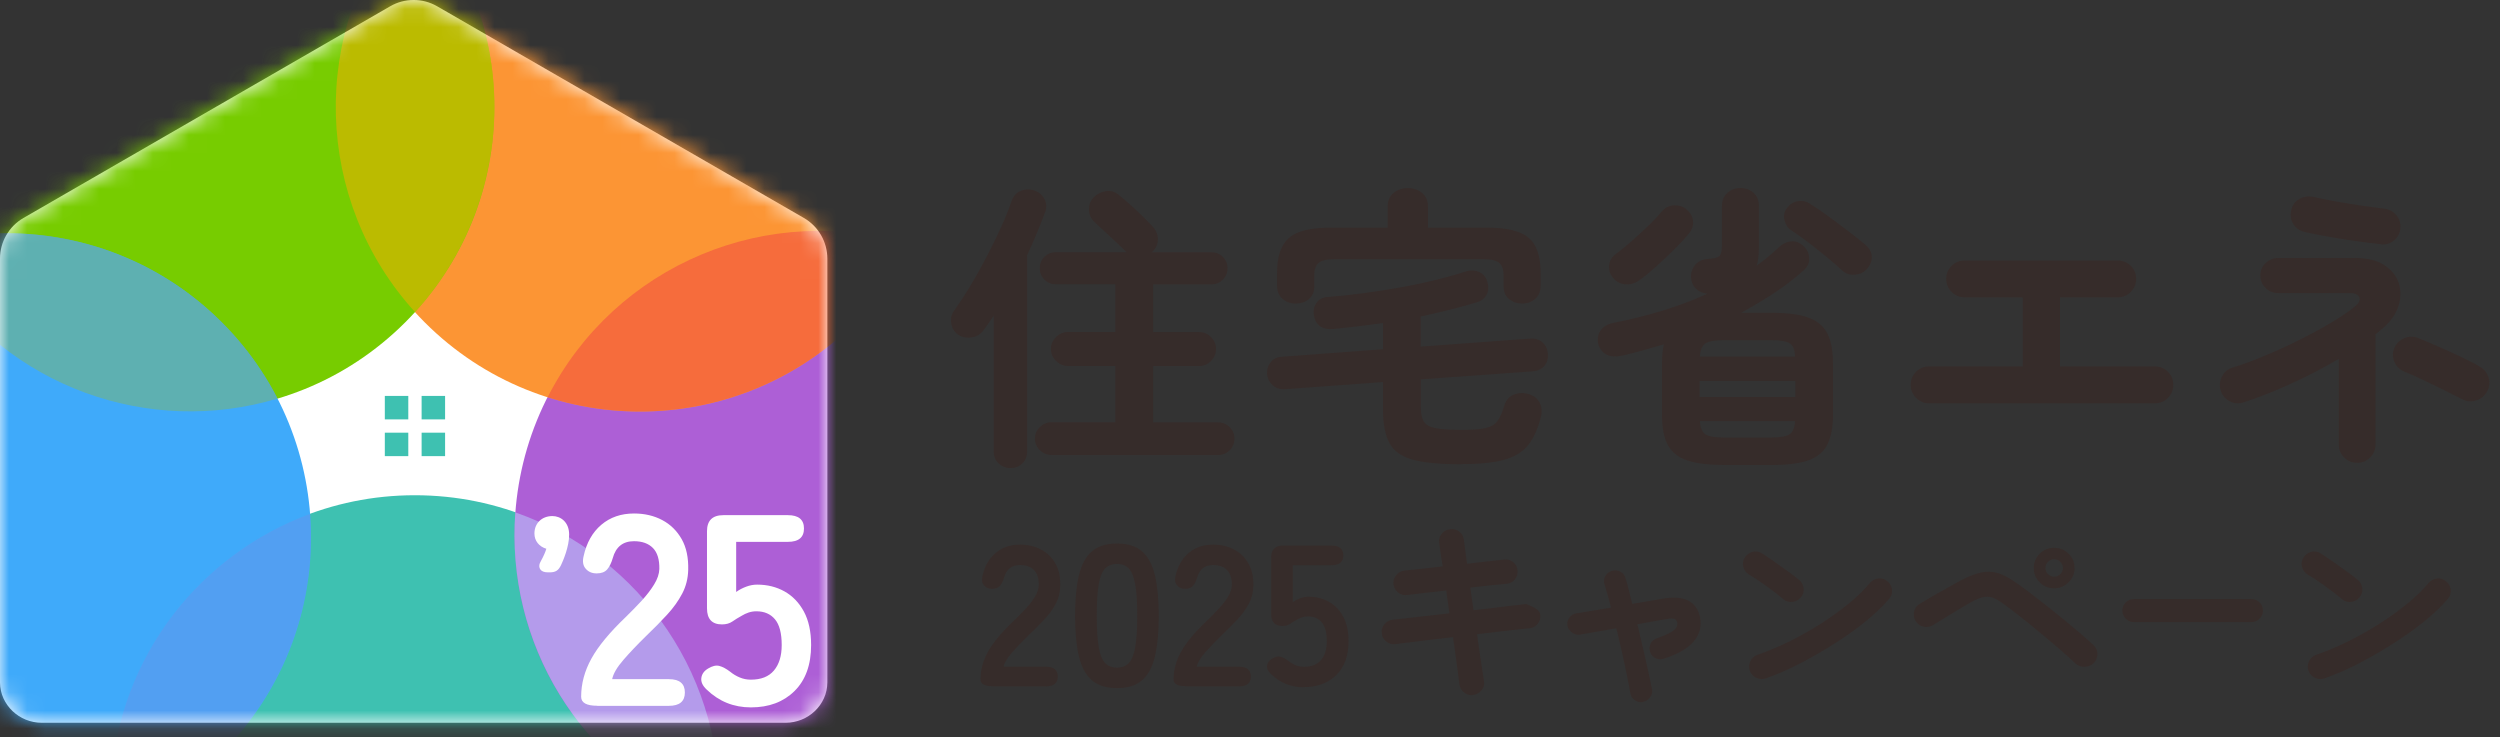 <svg width="139" height="41" viewBox="0 0 139 41" fill="none" xmlns="http://www.w3.org/2000/svg">
<rect x="0" y="0" width="139" height="41" fill="#333333" stroke="none"/>
<path d="M43.681 40.185C44.927 40.185 45.989 39.201 46 37.952C46 37.943 46 37.932 46 37.924V14.382C46 13.45 45.504 12.587 44.696 12.12L24.306 0.35C23.498 -0.117 22.502 -0.117 21.694 0.35L1.305 12.12C0.496 12.587 0 13.45 0 14.382V37.924C0 37.924 0 37.943 0 37.952C0.014 39.198 1.073 40.185 2.319 40.185H43.678H43.681Z" fill="white"/>
<mask id="mask0_475_2008" style="mask-type:luminance" maskUnits="userSpaceOnUse" x="0" y="0" width="46" height="41">
<path d="M43.681 40.185C44.927 40.185 45.989 39.201 46 37.952C46 37.943 46 37.932 46 37.924V14.382C46 13.45 45.504 12.587 44.696 12.12L24.306 0.35C23.498 -0.117 22.502 -0.117 21.694 0.35L1.305 12.12C0.496 12.587 0 13.45 0 14.382V37.924C0 37.924 0 37.943 0 37.952C0.014 39.198 1.073 40.185 2.319 40.185H43.678H43.681Z" fill="white"/>
</mask>
<g mask="url(#mask0_475_2008)">
<path d="M23.065 61.369C32.408 61.369 39.982 53.795 39.982 44.452C39.982 35.109 32.408 27.535 23.065 27.535C13.722 27.535 6.147 35.109 6.147 44.452C6.147 53.795 13.722 61.369 23.065 61.369Z" fill="#3EC1B1"/>
<path d="M57.488 41.719C64.094 35.112 64.094 24.401 57.488 17.794C50.881 11.188 40.17 11.188 33.563 17.794C26.956 24.401 26.956 35.112 33.563 41.719C40.17 48.325 50.881 48.325 57.488 41.719Z" fill="#AD5FD6"/>
<path d="M47.544 17.928C54.151 11.322 54.151 0.61 47.544 -5.996C40.938 -12.603 30.226 -12.603 23.62 -5.996C17.013 0.61 17.013 11.322 23.62 17.928C30.226 24.535 40.938 24.535 47.544 17.928Z" fill="#FC9534"/>
<path d="M22.533 17.919C29.139 11.313 29.139 0.601 22.533 -6.006C15.926 -12.612 5.214 -12.612 -1.392 -6.006C-7.999 0.601 -7.999 11.313 -1.392 17.919C5.214 24.526 15.926 24.526 22.533 17.919Z" fill="#77CC00"/>
<path d="M12.338 41.849C18.944 35.243 18.944 24.531 12.338 17.925C5.731 11.318 -4.98 11.318 -11.587 17.925C-18.194 24.531 -18.194 35.243 -11.587 41.849C-4.98 48.456 5.731 48.456 12.338 41.849Z" fill="#3FAAFA"/>
<g style="mix-blend-mode:multiply" opacity="0.5">
<path d="M30.451 22.085C36.822 24.109 44.061 22.231 48.595 16.773C49.414 15.789 50.096 14.735 50.656 13.64C42.76 11.117 34.188 14.721 30.451 22.082V22.085Z" fill="#EF4343"/>
</g>
<g style="mix-blend-mode:multiply" opacity="0.5">
<path d="M24.871 -3.079C24.336 -3.928 23.732 -4.709 23.081 -5.426C22.908 -5.235 22.737 -5.042 22.571 -4.844C17.11 1.729 17.475 11.21 23.076 17.35C28.082 11.861 29.033 3.505 24.874 -3.079H24.871Z" fill="#FFAA00"/>
</g>
<g style="mix-blend-mode:multiply" opacity="0.5">
<path d="M15.423 22.162C11.903 15.292 3.996 11.508 -3.8 13.494C-4.029 13.552 -4.253 13.618 -4.476 13.684C-4.247 14.126 -4.002 14.564 -3.731 14.994C0.417 21.558 8.332 24.291 15.423 22.162Z" fill="#7EB568"/>
</g>
<g style="mix-blend-mode:multiply" opacity="0.37">
<path d="M6.184 43.357C6.131 44.174 6.139 44.979 6.2 45.77C13.349 43.159 17.83 36.068 17.238 28.572C11.148 30.811 6.63 36.465 6.184 43.357Z" fill="#738EE5"/>
</g>
<g style="mix-blend-mode:multiply" opacity="0.5">
<path d="M28.652 28.486C28.109 35.665 32.224 42.668 39.265 45.473C39.486 45.561 39.706 45.641 39.927 45.718C39.932 45.66 39.938 45.605 39.944 45.55C40.445 37.797 35.644 30.933 28.652 28.489V28.486Z" fill="#BBD7FF"/>
</g>
</g>
<path d="M22.701 22.013H21.396V23.318H22.701V22.013Z" fill="#3EC1B1"/>
<path d="M24.747 22.013H23.442V23.318H24.747V22.013Z" fill="#3EC1B1"/>
<path d="M24.747 24.057H23.442V25.361H24.747V24.057Z" fill="#3EC1B1"/>
<path d="M22.701 24.057H21.396V25.361H22.701V24.057Z" fill="#3EC1B1"/>
<path d="M33.206 39.24C32.61 39.24 32.312 39.074 32.312 38.74C32.312 38.012 32.503 37.306 32.881 36.62C33.258 35.933 33.893 35.166 34.781 34.317C35.093 34.013 35.39 33.707 35.675 33.401C35.956 33.092 36.19 32.789 36.372 32.491C36.554 32.193 36.651 31.909 36.659 31.636C36.67 31.112 36.551 30.723 36.303 30.469C36.055 30.218 35.705 30.091 35.25 30.091C34.635 30.091 34.24 30.406 34.069 31.032C33.989 31.305 33.885 31.515 33.758 31.661C33.631 31.807 33.438 31.881 33.176 31.881C32.914 31.881 32.721 31.796 32.569 31.625C32.417 31.454 32.376 31.222 32.448 30.927C32.61 30.18 32.939 29.598 33.432 29.178C33.926 28.759 34.533 28.55 35.25 28.55C35.834 28.55 36.358 28.671 36.816 28.914C37.277 29.157 37.635 29.509 37.9 29.973C38.162 30.436 38.283 31.007 38.264 31.686C38.253 32.16 38.143 32.598 37.931 33.004C37.718 33.409 37.44 33.798 37.089 34.179C36.742 34.556 36.345 34.959 35.901 35.384C35.437 35.839 35.024 36.272 34.665 36.686C34.306 37.099 34.097 37.458 34.036 37.761H37.186C37.782 37.761 38.079 38.01 38.079 38.503C38.079 38.997 37.782 39.245 37.186 39.245H33.203L33.206 39.24Z" fill="white"/>
<path d="M41.75 39.331C40.79 39.331 39.968 38.997 39.282 38.332C39.058 38.12 38.965 37.905 38.995 37.69C39.025 37.472 39.152 37.298 39.373 37.168C39.604 37.028 39.811 36.978 39.993 37.025C40.175 37.072 40.377 37.179 40.6 37.35C40.763 37.483 40.939 37.588 41.13 37.667C41.32 37.748 41.529 37.789 41.75 37.789C42.315 37.789 42.743 37.621 43.03 37.281C43.316 36.942 43.463 36.471 43.463 35.867C43.463 35.21 43.339 34.733 43.09 34.435C42.842 34.137 42.497 33.988 42.053 33.988C41.902 33.988 41.758 34.011 41.62 34.057C41.485 34.102 41.361 34.162 41.248 34.231C41.047 34.341 40.87 34.452 40.718 34.557C40.567 34.661 40.377 34.717 40.142 34.717C39.588 34.717 39.309 34.419 39.309 33.823V29.537C39.309 28.941 39.613 28.643 40.219 28.643H43.807C44.403 28.643 44.701 28.892 44.701 29.385C44.701 29.879 44.403 30.127 43.807 30.127H40.931V32.913C41.102 32.791 41.289 32.692 41.491 32.618C41.692 32.543 41.893 32.505 42.097 32.505C42.663 32.505 43.17 32.632 43.62 32.883C44.069 33.136 44.428 33.508 44.696 34.002C44.963 34.496 45.098 35.119 45.098 35.864C45.098 36.964 44.789 37.816 44.174 38.423C43.559 39.03 42.751 39.331 41.75 39.331Z" fill="white"/>
<path d="M30.561 31.823H30.462C30.032 31.823 29.985 31.572 29.985 31.465C29.985 31.357 30.032 31.266 30.084 31.175C30.227 30.919 30.338 30.651 30.376 30.511C29.968 30.389 29.714 30.067 29.714 29.664C29.714 29.093 30.125 28.693 30.715 28.693C31.162 28.693 31.645 29.016 31.645 29.727C31.645 30.411 31.3 31.197 31.193 31.421C31.049 31.721 30.889 31.823 30.561 31.823Z" fill="white"/>
<path d="M56.188 26.026C55.929 26.026 55.71 25.942 55.527 25.77C55.344 25.598 55.25 25.377 55.25 25.099V17.548C55.058 17.844 54.87 18.118 54.682 18.361C54.526 18.582 54.307 18.715 54.03 18.759C53.753 18.803 53.498 18.754 53.275 18.608C53.065 18.463 52.936 18.259 52.891 17.985C52.846 17.716 52.895 17.482 53.043 17.283C53.342 16.863 53.65 16.395 53.963 15.874C54.276 15.357 54.575 14.818 54.866 14.261C55.156 13.704 55.42 13.161 55.661 12.631C55.902 12.101 56.094 11.619 56.237 11.19C56.34 10.903 56.51 10.709 56.755 10.612C57.001 10.51 57.252 10.505 57.511 10.594C57.765 10.682 57.953 10.841 58.074 11.067C58.19 11.292 58.203 11.535 58.114 11.787C57.966 12.176 57.814 12.569 57.645 12.971C57.479 13.373 57.301 13.779 57.108 14.186V25.099C57.108 25.373 57.019 25.598 56.84 25.77C56.662 25.942 56.443 26.026 56.188 26.026ZM58.462 25.297C58.217 25.297 58.002 25.209 57.819 25.032C57.636 24.856 57.542 24.639 57.542 24.387C57.542 24.136 57.636 23.919 57.819 23.742C58.002 23.566 58.217 23.477 58.462 23.477H62.014V20.349H59.387C59.128 20.349 58.909 20.256 58.717 20.066C58.525 19.881 58.431 19.66 58.431 19.404C58.431 19.147 58.525 18.931 58.717 18.741C58.904 18.555 59.128 18.458 59.387 18.458H62.014V15.807H58.699C58.453 15.807 58.243 15.719 58.069 15.542C57.895 15.366 57.81 15.158 57.81 14.915C57.81 14.672 57.895 14.447 58.069 14.279C58.243 14.111 58.453 14.022 58.699 14.022H62.648C62.648 14.022 62.631 14.005 62.622 14.005C62.613 14.005 62.608 14 62.595 13.987C62.474 13.854 62.3 13.691 62.086 13.492C61.867 13.293 61.648 13.09 61.424 12.878C61.201 12.67 61.013 12.494 60.857 12.348C60.665 12.171 60.562 11.95 60.549 11.685C60.535 11.42 60.611 11.19 60.79 10.992C60.978 10.793 61.21 10.673 61.478 10.629C61.746 10.585 61.992 10.656 62.215 10.846C62.38 10.978 62.586 11.151 62.827 11.367C63.069 11.584 63.301 11.8 63.524 12.021C63.748 12.242 63.922 12.419 64.043 12.551C64.252 12.75 64.364 12.989 64.378 13.271C64.386 13.554 64.288 13.793 64.078 13.992C64.056 14.014 64.038 14.027 64.029 14.027H67.362C67.608 14.027 67.818 14.111 67.992 14.283C68.166 14.455 68.251 14.667 68.251 14.919C68.251 15.171 68.166 15.37 67.992 15.547C67.818 15.723 67.608 15.812 67.362 15.812H64.114V18.463H66.674C66.929 18.463 67.152 18.555 67.335 18.745C67.518 18.931 67.612 19.152 67.612 19.408C67.612 19.664 67.518 19.881 67.335 20.071C67.152 20.256 66.929 20.354 66.674 20.354H64.114V23.482H67.715C67.97 23.482 68.189 23.57 68.367 23.747C68.546 23.923 68.635 24.14 68.635 24.392C68.635 24.644 68.546 24.86 68.367 25.037C68.189 25.213 67.97 25.302 67.715 25.302H58.471L58.462 25.297Z" fill="#362C2A"/>
<path d="M81.232 25.814C80.07 25.814 79.177 25.731 78.552 25.558C77.926 25.386 77.493 25.081 77.256 24.639C77.019 24.198 76.894 23.579 76.894 22.784V21.242L71.452 21.639C71.175 21.661 70.943 21.586 70.755 21.414C70.572 21.242 70.469 21.034 70.447 20.791C70.433 20.539 70.505 20.318 70.657 20.128C70.809 19.943 71.023 19.841 71.3 19.832L76.894 19.417V17.959C76.438 18.025 75.978 18.087 75.522 18.14C75.067 18.193 74.606 18.246 74.151 18.29C73.503 18.348 73.136 18.083 73.047 17.495C73.016 17.23 73.07 17 73.217 16.81C73.36 16.616 73.592 16.514 73.905 16.506C74.472 16.461 75.093 16.395 75.764 16.307C76.434 16.218 77.108 16.112 77.787 15.993C78.467 15.874 79.119 15.737 79.74 15.586C80.361 15.436 80.901 15.286 81.371 15.131C81.683 15.021 81.96 15.012 82.197 15.105C82.438 15.198 82.595 15.366 82.675 15.609C82.773 15.883 82.773 16.13 82.675 16.346C82.573 16.563 82.398 16.713 82.139 16.802C81.661 16.943 81.152 17.084 80.624 17.217C80.093 17.349 79.548 17.477 78.994 17.597V19.271L85.07 18.825C85.347 18.803 85.579 18.874 85.767 19.041C85.95 19.209 86.048 19.417 86.062 19.669C86.084 19.934 86.022 20.159 85.87 20.34C85.718 20.522 85.503 20.623 85.226 20.645L78.998 21.091V22.616C78.998 22.978 79.052 23.252 79.159 23.433C79.266 23.614 79.481 23.738 79.811 23.804C80.142 23.87 80.647 23.901 81.326 23.901C81.871 23.901 82.296 23.866 82.59 23.804C82.885 23.738 83.109 23.61 83.252 23.416C83.395 23.221 83.524 22.938 83.636 22.563C83.725 22.253 83.904 22.046 84.172 21.94C84.44 21.834 84.713 21.825 84.994 21.913C85.293 22.002 85.503 22.169 85.615 22.408C85.727 22.651 85.745 22.921 85.664 23.221C85.494 23.87 85.258 24.387 84.954 24.763C84.645 25.139 84.203 25.408 83.622 25.567C83.042 25.726 82.251 25.806 81.246 25.806L81.232 25.814ZM72.024 16.877C71.747 16.877 71.506 16.788 71.305 16.611C71.104 16.435 71.005 16.192 71.005 15.883V15.171C71.005 14.257 71.224 13.607 71.667 13.227C72.109 12.847 72.868 12.657 73.954 12.657H77.153V11.5C77.153 11.168 77.26 10.912 77.479 10.731C77.698 10.55 77.962 10.457 78.275 10.457C78.587 10.457 78.851 10.55 79.07 10.731C79.289 10.912 79.396 11.168 79.396 11.5V12.657H82.711C83.792 12.657 84.556 12.847 84.999 13.227C85.441 13.607 85.66 14.257 85.66 15.171V15.883C85.66 16.192 85.561 16.435 85.365 16.611C85.168 16.788 84.927 16.877 84.637 16.877C84.346 16.877 84.114 16.793 83.908 16.629C83.703 16.466 83.6 16.227 83.6 15.918V15.304C83.6 14.986 83.52 14.756 83.359 14.619C83.198 14.482 82.899 14.411 82.465 14.411H74.195C73.771 14.411 73.476 14.482 73.315 14.619C73.154 14.756 73.074 14.986 73.074 15.304V15.918C73.074 16.227 72.971 16.466 72.775 16.629C72.574 16.797 72.328 16.877 72.037 16.877H72.024Z" fill="#362C2A"/>
<path d="M95.838 25.85C94.98 25.85 94.296 25.766 93.796 25.594C93.295 25.422 92.938 25.135 92.723 24.724C92.509 24.317 92.406 23.769 92.406 23.085V20.186C92.406 19.789 92.442 19.44 92.509 19.144C92.143 19.254 91.767 19.36 91.397 19.466C91.021 19.572 90.646 19.669 90.266 19.758C89.886 19.846 89.583 19.837 89.355 19.731C89.127 19.625 88.966 19.44 88.877 19.174C88.796 18.878 88.836 18.613 88.984 18.388C89.136 18.163 89.377 18.017 89.712 17.951C90.659 17.765 91.575 17.535 92.451 17.266C93.327 16.996 94.158 16.683 94.939 16.329C94.68 16.307 94.47 16.219 94.305 16.064C94.14 15.909 94.041 15.697 94.019 15.437C94.006 15.163 94.086 14.924 94.251 14.726C94.421 14.527 94.658 14.416 94.971 14.394C95.315 14.372 95.534 14.315 95.614 14.222C95.699 14.129 95.739 13.926 95.739 13.617V11.465C95.739 11.147 95.842 10.895 96.047 10.718C96.253 10.541 96.499 10.453 96.776 10.453C97.053 10.453 97.294 10.541 97.495 10.718C97.696 10.895 97.794 11.142 97.794 11.465V13.767C97.794 14.164 97.754 14.496 97.678 14.761C98.112 14.451 98.523 14.116 98.902 13.749C99.112 13.55 99.349 13.44 99.604 13.418C99.859 13.396 100.095 13.497 100.305 13.714C100.484 13.882 100.578 14.094 100.591 14.359C100.605 14.624 100.497 14.849 100.274 15.039C99.782 15.481 99.246 15.896 98.657 16.281C98.071 16.669 97.455 17.036 96.807 17.39H98.482C99.354 17.39 100.037 17.478 100.533 17.655C101.029 17.831 101.382 18.123 101.596 18.534C101.806 18.94 101.914 19.493 101.914 20.191V23.089C101.914 23.774 101.806 24.322 101.596 24.728C101.386 25.135 101.029 25.426 100.533 25.599C100.037 25.771 99.354 25.855 98.482 25.855H95.838V25.85ZM91.169 15.565C90.936 15.742 90.677 15.826 90.4 15.812C90.123 15.803 89.886 15.684 89.699 15.463C89.52 15.264 89.444 15.035 89.466 14.77C89.489 14.505 89.605 14.297 89.819 14.142C90.074 13.957 90.364 13.718 90.682 13.44C90.999 13.157 91.316 12.87 91.629 12.569C91.942 12.273 92.196 11.999 92.397 11.757C92.585 11.536 92.822 11.421 93.099 11.416C93.376 11.412 93.608 11.491 93.787 11.655C93.988 11.832 94.104 12.044 94.131 12.291C94.158 12.539 94.082 12.768 93.903 12.98C93.693 13.245 93.425 13.533 93.108 13.851C92.79 14.164 92.464 14.474 92.129 14.778C91.794 15.083 91.477 15.344 91.173 15.565H91.169ZM94.497 22.073H99.823V21.18H94.497V22.073ZM94.515 19.824H99.805C99.791 19.448 99.693 19.201 99.505 19.086C99.318 18.971 98.974 18.914 98.482 18.914H95.838C95.359 18.914 95.024 18.971 94.832 19.086C94.645 19.201 94.537 19.448 94.515 19.824ZM95.838 24.326H98.482C98.96 24.326 99.296 24.269 99.488 24.154C99.675 24.039 99.782 23.791 99.805 23.416H94.515C94.537 23.791 94.645 24.039 94.832 24.154C95.02 24.269 95.355 24.326 95.838 24.326ZM102.436 15.052C102.204 14.832 101.918 14.584 101.583 14.306C101.248 14.032 100.908 13.758 100.56 13.493C100.216 13.228 99.894 13.002 99.604 12.812C99.412 12.693 99.287 12.508 99.22 12.256C99.153 12.004 99.197 11.779 99.354 11.566C99.51 11.359 99.711 11.231 99.957 11.187C100.202 11.142 100.43 11.191 100.645 11.337C100.935 11.514 101.275 11.743 101.659 12.026C102.043 12.309 102.423 12.587 102.789 12.87C103.156 13.153 103.46 13.391 103.692 13.59C103.915 13.767 104.04 13.979 104.067 14.217C104.094 14.456 104.018 14.69 103.839 14.911C103.661 15.132 103.428 15.251 103.142 15.273C102.856 15.295 102.62 15.22 102.432 15.044L102.436 15.052Z" fill="#362C2A"/>
<path d="M107.253 22.424C106.976 22.424 106.735 22.322 106.534 22.119C106.333 21.916 106.234 21.677 106.234 21.399C106.234 21.12 106.337 20.869 106.534 20.67C106.735 20.471 106.976 20.374 107.253 20.374H112.462V16.534H109.246C108.955 16.534 108.71 16.433 108.508 16.23C108.307 16.026 108.209 15.788 108.209 15.509C108.209 15.231 108.312 14.979 108.508 14.78C108.71 14.582 108.955 14.484 109.246 14.484H117.734C118.025 14.484 118.271 14.586 118.472 14.78C118.673 14.979 118.771 15.222 118.771 15.509C118.771 15.797 118.668 16.026 118.472 16.23C118.271 16.433 118.025 16.534 117.734 16.534H114.536V20.374H119.812C120.102 20.374 120.344 20.475 120.54 20.67C120.737 20.869 120.835 21.112 120.835 21.399C120.835 21.686 120.737 21.916 120.54 22.119C120.344 22.322 120.102 22.424 119.812 22.424H107.253Z" fill="#362C2A"/>
<path d="M131.054 25.73C130.777 25.73 130.535 25.632 130.334 25.433C130.133 25.235 130.035 24.996 130.035 24.722V19.955C129.231 20.428 128.364 20.883 127.43 21.311C126.497 21.74 125.603 22.093 124.741 22.372C124.473 22.46 124.213 22.438 123.963 22.305C123.713 22.173 123.548 21.974 123.467 21.709C123.387 21.444 123.414 21.183 123.543 20.931C123.673 20.68 123.869 20.512 124.138 20.437C124.705 20.26 125.321 20.035 125.978 19.756C126.635 19.482 127.292 19.177 127.935 18.855C128.583 18.528 129.173 18.205 129.7 17.887C130.227 17.569 130.647 17.282 130.946 17.026C131.17 16.84 131.246 16.668 131.174 16.522C131.103 16.372 130.933 16.297 130.665 16.297H126.68C126.403 16.297 126.161 16.204 125.969 16.014C125.773 15.829 125.674 15.594 125.674 15.32C125.674 15.046 125.773 14.812 125.969 14.627C126.166 14.441 126.403 14.344 126.68 14.344H130.933C131.603 14.344 132.139 14.472 132.541 14.724C132.944 14.98 133.212 15.303 133.355 15.7C133.498 16.098 133.498 16.518 133.372 16.959C133.243 17.401 132.975 17.808 132.559 18.183C132.479 18.25 132.403 18.316 132.327 18.382C132.251 18.448 132.166 18.519 132.077 18.599V24.727C132.077 25 131.974 25.239 131.777 25.438C131.576 25.637 131.335 25.734 131.058 25.734L131.054 25.73ZM132.358 13.575C131.947 13.531 131.483 13.474 130.978 13.403C130.468 13.332 129.968 13.253 129.481 13.164C128.99 13.076 128.543 12.988 128.141 12.899C127.864 12.833 127.649 12.683 127.506 12.453C127.363 12.223 127.323 11.967 127.39 11.693C127.444 11.419 127.596 11.211 127.832 11.07C128.074 10.933 128.333 10.889 128.61 10.946C128.998 11.035 129.427 11.119 129.892 11.203C130.357 11.287 130.817 11.362 131.273 11.428C131.728 11.494 132.148 11.552 132.528 11.596C132.818 11.631 133.051 11.746 133.229 11.954C133.408 12.157 133.484 12.404 133.462 12.692C133.439 12.966 133.319 13.195 133.1 13.372C132.881 13.549 132.635 13.619 132.354 13.588L132.358 13.575ZM136.898 22.199C136.638 22.067 136.317 21.903 135.928 21.709C135.535 21.515 135.142 21.325 134.74 21.13C134.337 20.936 133.98 20.781 133.667 20.657C133.413 20.547 133.229 20.361 133.122 20.105C133.015 19.845 133.019 19.588 133.131 19.337C133.243 19.085 133.431 18.904 133.694 18.797C133.958 18.691 134.217 18.696 134.472 18.806C134.784 18.93 135.151 19.08 135.575 19.27C135.999 19.456 136.419 19.65 136.831 19.84C137.242 20.035 137.59 20.211 137.867 20.379C138.113 20.525 138.278 20.724 138.363 20.985C138.448 21.245 138.421 21.501 138.287 21.753C138.162 21.996 137.965 22.164 137.693 22.257C137.42 22.35 137.152 22.332 136.898 22.199Z" fill="#362C2A"/>
<path d="M55.181 38.15C54.739 38.15 54.516 38.026 54.516 37.783C54.516 37.249 54.659 36.727 54.94 36.224C55.221 35.72 55.695 35.154 56.356 34.527C56.589 34.306 56.812 34.081 57.022 33.851C57.232 33.626 57.406 33.401 57.54 33.184C57.674 32.963 57.746 32.755 57.755 32.552C57.764 32.168 57.674 31.881 57.491 31.695C57.308 31.509 57.044 31.417 56.709 31.417C56.249 31.417 55.959 31.646 55.829 32.11C55.767 32.309 55.691 32.464 55.597 32.574C55.503 32.68 55.36 32.738 55.163 32.738C54.967 32.738 54.824 32.676 54.712 32.548C54.6 32.42 54.569 32.252 54.623 32.035C54.743 31.483 54.989 31.054 55.356 30.745C55.722 30.436 56.173 30.281 56.709 30.281C57.147 30.281 57.536 30.37 57.875 30.551C58.219 30.727 58.487 30.988 58.68 31.333C58.876 31.673 58.965 32.097 58.952 32.592C58.943 32.941 58.863 33.264 58.702 33.564C58.546 33.86 58.336 34.147 58.077 34.43C57.817 34.708 57.522 35.004 57.192 35.318C56.848 35.654 56.539 35.972 56.272 36.277C56.003 36.581 55.847 36.847 55.802 37.068H58.148C58.59 37.068 58.814 37.249 58.814 37.615C58.814 37.982 58.59 38.163 58.148 38.163H55.181V38.15Z" fill="#362C2A"/>
<path d="M62.106 38.26C61.502 38.26 61.033 38.11 60.698 37.813C60.363 37.517 60.122 37.071 59.983 36.475C59.845 35.878 59.773 35.136 59.773 34.244C59.773 33.351 59.845 32.605 59.983 32.008C60.122 31.412 60.363 30.961 60.698 30.665C61.038 30.369 61.507 30.219 62.106 30.219C62.704 30.219 63.173 30.369 63.508 30.665C63.844 30.961 64.08 31.412 64.219 32.008C64.357 32.605 64.429 33.351 64.429 34.244C64.429 35.136 64.357 35.878 64.219 36.475C64.08 37.071 63.844 37.517 63.508 37.813C63.173 38.11 62.704 38.26 62.106 38.26ZM62.106 37.12C62.383 37.12 62.602 37.032 62.767 36.859C62.932 36.687 63.048 36.391 63.12 35.971C63.191 35.551 63.231 34.977 63.231 34.244C63.231 33.51 63.196 32.918 63.12 32.503C63.044 32.088 62.928 31.792 62.767 31.615C62.606 31.443 62.387 31.354 62.106 31.354C61.824 31.354 61.605 31.443 61.44 31.615C61.275 31.792 61.154 32.083 61.087 32.503C61.016 32.918 60.98 33.497 60.98 34.244C60.98 34.99 61.016 35.556 61.087 35.971C61.158 36.386 61.275 36.682 61.44 36.859C61.605 37.036 61.829 37.12 62.106 37.12Z" fill="#362C2A"/>
<path d="M65.916 38.15C65.473 38.15 65.25 38.026 65.25 37.783C65.25 37.249 65.393 36.727 65.674 36.224C65.956 35.72 66.43 35.154 67.091 34.527C67.323 34.306 67.546 34.081 67.756 33.851C67.966 33.626 68.141 33.401 68.275 33.184C68.409 32.963 68.48 32.755 68.489 32.552C68.498 32.168 68.409 31.881 68.225 31.695C68.042 31.509 67.779 31.417 67.444 31.417C66.984 31.417 66.693 31.646 66.564 32.11C66.501 32.309 66.425 32.464 66.331 32.574C66.237 32.68 66.094 32.738 65.898 32.738C65.701 32.738 65.558 32.676 65.447 32.548C65.335 32.42 65.304 32.252 65.357 32.035C65.478 31.483 65.724 31.054 66.09 30.745C66.456 30.436 66.908 30.281 67.444 30.281C67.882 30.281 68.27 30.37 68.61 30.551C68.954 30.727 69.222 30.988 69.414 31.333C69.611 31.673 69.7 32.097 69.686 32.592C69.678 32.941 69.597 33.264 69.436 33.564C69.28 33.86 69.07 34.147 68.811 34.43C68.552 34.708 68.257 35.004 67.926 35.318C67.582 35.654 67.274 35.972 67.006 36.277C66.738 36.581 66.581 36.847 66.537 37.068H68.882C69.325 37.068 69.548 37.249 69.548 37.615C69.548 37.982 69.325 38.163 68.882 38.163H65.916V38.15Z" fill="#362C2A"/>
<path d="M72.5 38.214C71.785 38.214 71.173 37.967 70.664 37.476C70.498 37.322 70.427 37.163 70.449 37.003C70.472 36.844 70.566 36.716 70.731 36.619C70.905 36.513 71.057 36.478 71.191 36.513C71.325 36.548 71.477 36.628 71.642 36.752C71.763 36.849 71.892 36.928 72.035 36.986C72.178 37.043 72.33 37.074 72.496 37.074C72.915 37.074 73.233 36.95 73.447 36.699C73.662 36.447 73.769 36.102 73.769 35.656C73.769 35.174 73.675 34.821 73.492 34.604C73.309 34.383 73.05 34.273 72.719 34.273C72.607 34.273 72.5 34.291 72.397 34.322C72.294 34.357 72.205 34.397 72.12 34.45C71.968 34.534 71.839 34.613 71.727 34.688C71.615 34.768 71.472 34.803 71.298 34.803C70.883 34.803 70.677 34.582 70.677 34.145V30.99C70.677 30.553 70.9 30.332 71.352 30.332H74.023C74.466 30.332 74.689 30.513 74.689 30.88C74.689 31.247 74.466 31.428 74.023 31.428H71.879V33.478C72.009 33.389 72.147 33.314 72.294 33.261C72.446 33.204 72.594 33.177 72.746 33.177C73.166 33.177 73.546 33.27 73.881 33.456C74.216 33.641 74.484 33.915 74.68 34.282C74.881 34.649 74.98 35.104 74.98 35.651C74.98 36.46 74.752 37.092 74.292 37.538C73.831 37.984 73.233 38.205 72.487 38.205L72.5 38.214Z" fill="#362C2A"/>
<path d="M81.923 38.648C81.736 38.67 81.566 38.626 81.409 38.507C81.253 38.388 81.168 38.242 81.146 38.056C81.124 37.857 81.079 37.517 81.012 37.036C80.945 36.558 80.869 36.019 80.788 35.423C80.306 35.476 79.85 35.529 79.412 35.586C78.975 35.644 78.599 35.688 78.278 35.728C77.956 35.763 77.728 35.794 77.585 35.816C77.397 35.838 77.228 35.79 77.076 35.67C76.924 35.551 76.843 35.401 76.826 35.215C76.803 35.021 76.852 34.853 76.973 34.707C77.094 34.561 77.246 34.477 77.433 34.455C77.554 34.442 77.773 34.416 78.085 34.385C78.403 34.349 78.778 34.31 79.211 34.257C79.645 34.204 80.105 34.151 80.587 34.102L80.409 32.83C79.913 32.883 79.462 32.936 79.059 32.984C78.657 33.037 78.38 33.068 78.228 33.086C78.041 33.108 77.876 33.059 77.728 32.936C77.581 32.812 77.496 32.657 77.473 32.472C77.46 32.286 77.509 32.123 77.63 31.977C77.75 31.831 77.902 31.747 78.09 31.725C78.211 31.712 78.47 31.681 78.863 31.641C79.256 31.601 79.707 31.548 80.212 31.491C80.123 30.912 80.056 30.479 80.02 30.196C79.989 30.002 80.033 29.834 80.154 29.684C80.275 29.534 80.427 29.45 80.614 29.428C80.811 29.397 80.981 29.441 81.132 29.556C81.284 29.671 81.369 29.825 81.392 30.02C81.405 30.161 81.432 30.346 81.463 30.572C81.499 30.797 81.535 31.058 81.57 31.345C82.013 31.292 82.419 31.248 82.79 31.204C83.156 31.164 83.442 31.133 83.635 31.111C83.822 31.089 83.987 31.137 84.135 31.257C84.282 31.376 84.363 31.531 84.376 31.725C84.389 31.911 84.34 32.074 84.224 32.22C84.108 32.366 83.952 32.445 83.755 32.458C83.567 32.472 83.29 32.498 82.933 32.538C82.576 32.578 82.178 32.617 81.749 32.67L81.928 33.93C82.388 33.872 82.817 33.819 83.223 33.775C83.63 33.731 83.978 33.691 84.273 33.651C84.568 33.616 84.765 33.594 84.872 33.585C85.113 33.682 85.296 33.775 85.426 33.863C85.556 33.952 85.627 34.062 85.641 34.186C85.663 34.371 85.614 34.539 85.493 34.69C85.372 34.84 85.221 34.919 85.033 34.933C84.921 34.941 84.72 34.959 84.434 34.994C84.148 35.03 83.804 35.065 83.402 35.109C83 35.154 82.576 35.206 82.124 35.264C82.205 35.865 82.285 36.404 82.357 36.877C82.428 37.349 82.477 37.676 82.509 37.862C82.544 38.047 82.509 38.215 82.383 38.37C82.263 38.52 82.106 38.613 81.91 38.644L81.923 38.648Z" fill="#362C2A"/>
<path d="M91.369 39.033C91.203 39.064 91.047 39.033 90.909 38.94C90.766 38.847 90.681 38.719 90.649 38.556C90.605 38.286 90.542 37.959 90.462 37.562C90.381 37.169 90.292 36.745 90.189 36.289C90.086 35.834 89.979 35.384 89.868 34.929C89.452 35.004 89.068 35.07 88.706 35.136C88.344 35.203 88.058 35.251 87.848 35.286C87.683 35.309 87.531 35.269 87.397 35.167C87.263 35.066 87.178 34.933 87.147 34.77C87.124 34.606 87.165 34.46 87.263 34.328C87.366 34.2 87.5 34.12 87.665 34.098C87.853 34.067 88.116 34.027 88.456 33.97C88.795 33.912 89.166 33.851 89.573 33.784C89.443 33.272 89.322 32.839 89.211 32.49C89.157 32.335 89.175 32.181 89.255 32.03C89.34 31.88 89.461 31.787 89.626 31.739C89.792 31.695 89.948 31.712 90.095 31.787C90.243 31.862 90.337 31.986 90.381 32.15C90.439 32.335 90.502 32.552 90.56 32.795C90.618 33.038 90.685 33.298 90.752 33.577L92.454 33.285C93.634 33.086 94.322 33.422 94.519 34.301C94.626 34.792 94.514 35.238 94.188 35.64C93.862 36.042 93.303 36.369 92.512 36.621C92.356 36.674 92.204 36.665 92.057 36.599C91.909 36.532 91.806 36.417 91.749 36.254C91.695 36.099 91.704 35.945 91.771 35.795C91.838 35.644 91.954 35.547 92.119 35.494C92.463 35.366 92.722 35.256 92.888 35.158C93.053 35.061 93.16 34.968 93.209 34.876C93.259 34.783 93.272 34.69 93.25 34.602C93.236 34.513 93.187 34.452 93.102 34.412C93.017 34.376 92.888 34.376 92.709 34.412C92.486 34.447 92.227 34.496 91.936 34.544C91.646 34.597 91.346 34.65 91.038 34.712C91.15 35.167 91.257 35.618 91.36 36.069C91.463 36.519 91.556 36.934 91.641 37.323C91.726 37.712 91.798 38.039 91.851 38.304C91.882 38.468 91.851 38.618 91.757 38.755C91.664 38.892 91.534 38.98 91.369 39.015V39.033Z" fill="#362C2A"/>
<path d="M99.166 33.321C98.88 33.083 98.562 32.835 98.205 32.579C97.852 32.323 97.53 32.111 97.244 31.947C97.079 31.841 96.972 31.7 96.927 31.519C96.882 31.337 96.909 31.165 97.008 31.002C97.115 30.838 97.258 30.732 97.441 30.684C97.624 30.635 97.798 30.662 97.964 30.767C98.165 30.896 98.397 31.05 98.656 31.231C98.915 31.413 99.166 31.594 99.411 31.77C99.657 31.947 99.858 32.102 100.014 32.23C100.166 32.349 100.251 32.504 100.278 32.694C100.305 32.884 100.256 33.052 100.135 33.202C100.014 33.352 99.858 33.441 99.666 33.463C99.474 33.489 99.304 33.441 99.152 33.321H99.166ZM98.196 37.713C98.017 37.779 97.839 37.77 97.66 37.691C97.481 37.611 97.361 37.479 97.293 37.302C97.227 37.125 97.236 36.949 97.316 36.772C97.396 36.595 97.53 36.476 97.709 36.41C98.312 36.202 98.915 35.946 99.532 35.641C100.144 35.336 100.729 35.005 101.292 34.642C101.851 34.28 102.364 33.909 102.825 33.529C103.289 33.145 103.665 32.778 103.959 32.42C104.089 32.27 104.245 32.186 104.438 32.164C104.63 32.142 104.795 32.195 104.938 32.318C105.09 32.438 105.175 32.592 105.197 32.782C105.219 32.972 105.166 33.14 105.041 33.29C104.732 33.661 104.321 34.059 103.812 34.479C103.303 34.898 102.731 35.314 102.096 35.72C101.466 36.127 100.814 36.507 100.144 36.856C99.474 37.205 98.826 37.492 98.192 37.713H98.196Z" fill="#362C2A"/>
<path d="M115.387 36.881C115.163 36.664 114.877 36.413 114.542 36.117C114.203 35.825 113.845 35.52 113.461 35.202C113.077 34.884 112.701 34.584 112.335 34.292C111.969 34 111.638 33.753 111.352 33.545C111.142 33.391 110.95 33.285 110.785 33.227C110.619 33.17 110.441 33.165 110.253 33.205C110.07 33.245 109.851 33.338 109.592 33.479C109.382 33.598 109.141 33.74 108.868 33.903C108.596 34.067 108.336 34.226 108.086 34.38C107.836 34.535 107.631 34.663 107.47 34.76C107.304 34.858 107.126 34.884 106.938 34.84C106.75 34.796 106.607 34.69 106.509 34.526C106.411 34.363 106.384 34.186 106.424 34C106.464 33.815 106.567 33.673 106.733 33.576C106.889 33.479 107.103 33.355 107.371 33.196C107.639 33.037 107.916 32.883 108.207 32.724C108.497 32.565 108.747 32.423 108.957 32.304C109.409 32.065 109.802 31.911 110.137 31.835C110.472 31.76 110.794 31.774 111.102 31.871C111.41 31.968 111.754 32.154 112.139 32.428C112.34 32.569 112.585 32.75 112.871 32.967C113.157 33.187 113.461 33.426 113.792 33.682C114.118 33.938 114.444 34.199 114.775 34.469C115.101 34.738 115.404 34.99 115.686 35.233C115.967 35.476 116.204 35.688 116.401 35.874C116.544 36.002 116.615 36.161 116.62 36.355C116.62 36.55 116.553 36.718 116.41 36.868C116.276 37 116.106 37.071 115.9 37.075C115.699 37.075 115.525 37.014 115.382 36.881H115.387ZM114.212 32.71C113.894 32.71 113.626 32.6 113.407 32.374C113.184 32.154 113.077 31.889 113.077 31.584C113.077 31.279 113.188 31.005 113.407 30.788C113.631 30.567 113.899 30.457 114.212 30.457C114.524 30.457 114.797 30.567 115.016 30.788C115.239 31.009 115.346 31.274 115.346 31.584C115.346 31.893 115.235 32.154 115.016 32.374C114.792 32.595 114.524 32.71 114.212 32.71ZM114.212 32.065C114.346 32.065 114.462 32.017 114.556 31.919C114.649 31.822 114.699 31.712 114.699 31.584C114.699 31.451 114.649 31.336 114.556 31.239C114.462 31.142 114.346 31.093 114.212 31.093C114.078 31.093 113.961 31.142 113.868 31.239C113.774 31.336 113.725 31.451 113.725 31.584C113.725 31.712 113.769 31.822 113.868 31.919C113.966 32.017 114.078 32.065 114.212 32.065Z" fill="#362C2A"/>
<path d="M118.648 34.59C118.474 34.59 118.322 34.528 118.192 34.4C118.063 34.272 118 34.121 118 33.949C118 33.777 118.063 33.618 118.192 33.494C118.322 33.37 118.474 33.309 118.648 33.309H125.171C125.354 33.309 125.506 33.37 125.631 33.494C125.756 33.618 125.819 33.768 125.819 33.949C125.819 34.13 125.756 34.272 125.631 34.4C125.506 34.528 125.354 34.59 125.171 34.59H118.648Z" fill="#362C2A"/>
<path d="M130.228 33.321C129.942 33.083 129.625 32.835 129.267 32.579C128.915 32.323 128.593 32.111 128.307 31.947C128.142 31.841 128.034 31.7 127.99 31.519C127.945 31.337 127.972 31.165 128.07 31.002C128.177 30.838 128.32 30.732 128.503 30.684C128.687 30.635 128.861 30.662 129.026 30.767C129.227 30.896 129.46 31.05 129.719 31.231C129.978 31.413 130.228 31.594 130.474 31.77C130.72 31.947 130.921 32.102 131.077 32.23C131.229 32.349 131.314 32.504 131.341 32.694C131.367 32.884 131.318 33.052 131.198 33.202C131.077 33.352 130.921 33.441 130.728 33.463C130.536 33.489 130.367 33.441 130.215 33.321H130.228ZM129.259 37.713C129.08 37.779 128.901 37.77 128.722 37.691C128.544 37.611 128.423 37.479 128.356 37.302C128.289 37.125 128.298 36.949 128.378 36.772C128.459 36.595 128.593 36.476 128.772 36.41C129.375 36.202 129.978 35.946 130.594 35.641C131.207 35.336 131.792 35.005 132.355 34.642C132.913 34.28 133.427 33.909 133.887 33.529C134.352 33.145 134.727 32.778 135.022 32.42C135.152 32.27 135.308 32.186 135.5 32.164C135.692 32.142 135.857 32.195 136 32.318C136.152 32.438 136.237 32.592 136.26 32.782C136.282 32.972 136.228 33.14 136.103 33.29C135.795 33.661 135.384 34.059 134.875 34.479C134.365 34.898 133.793 35.314 133.159 35.72C132.529 36.127 131.877 36.507 131.207 36.856C130.536 37.205 129.889 37.492 129.254 37.713H129.259Z" fill="#362C2A"/>
</svg>
